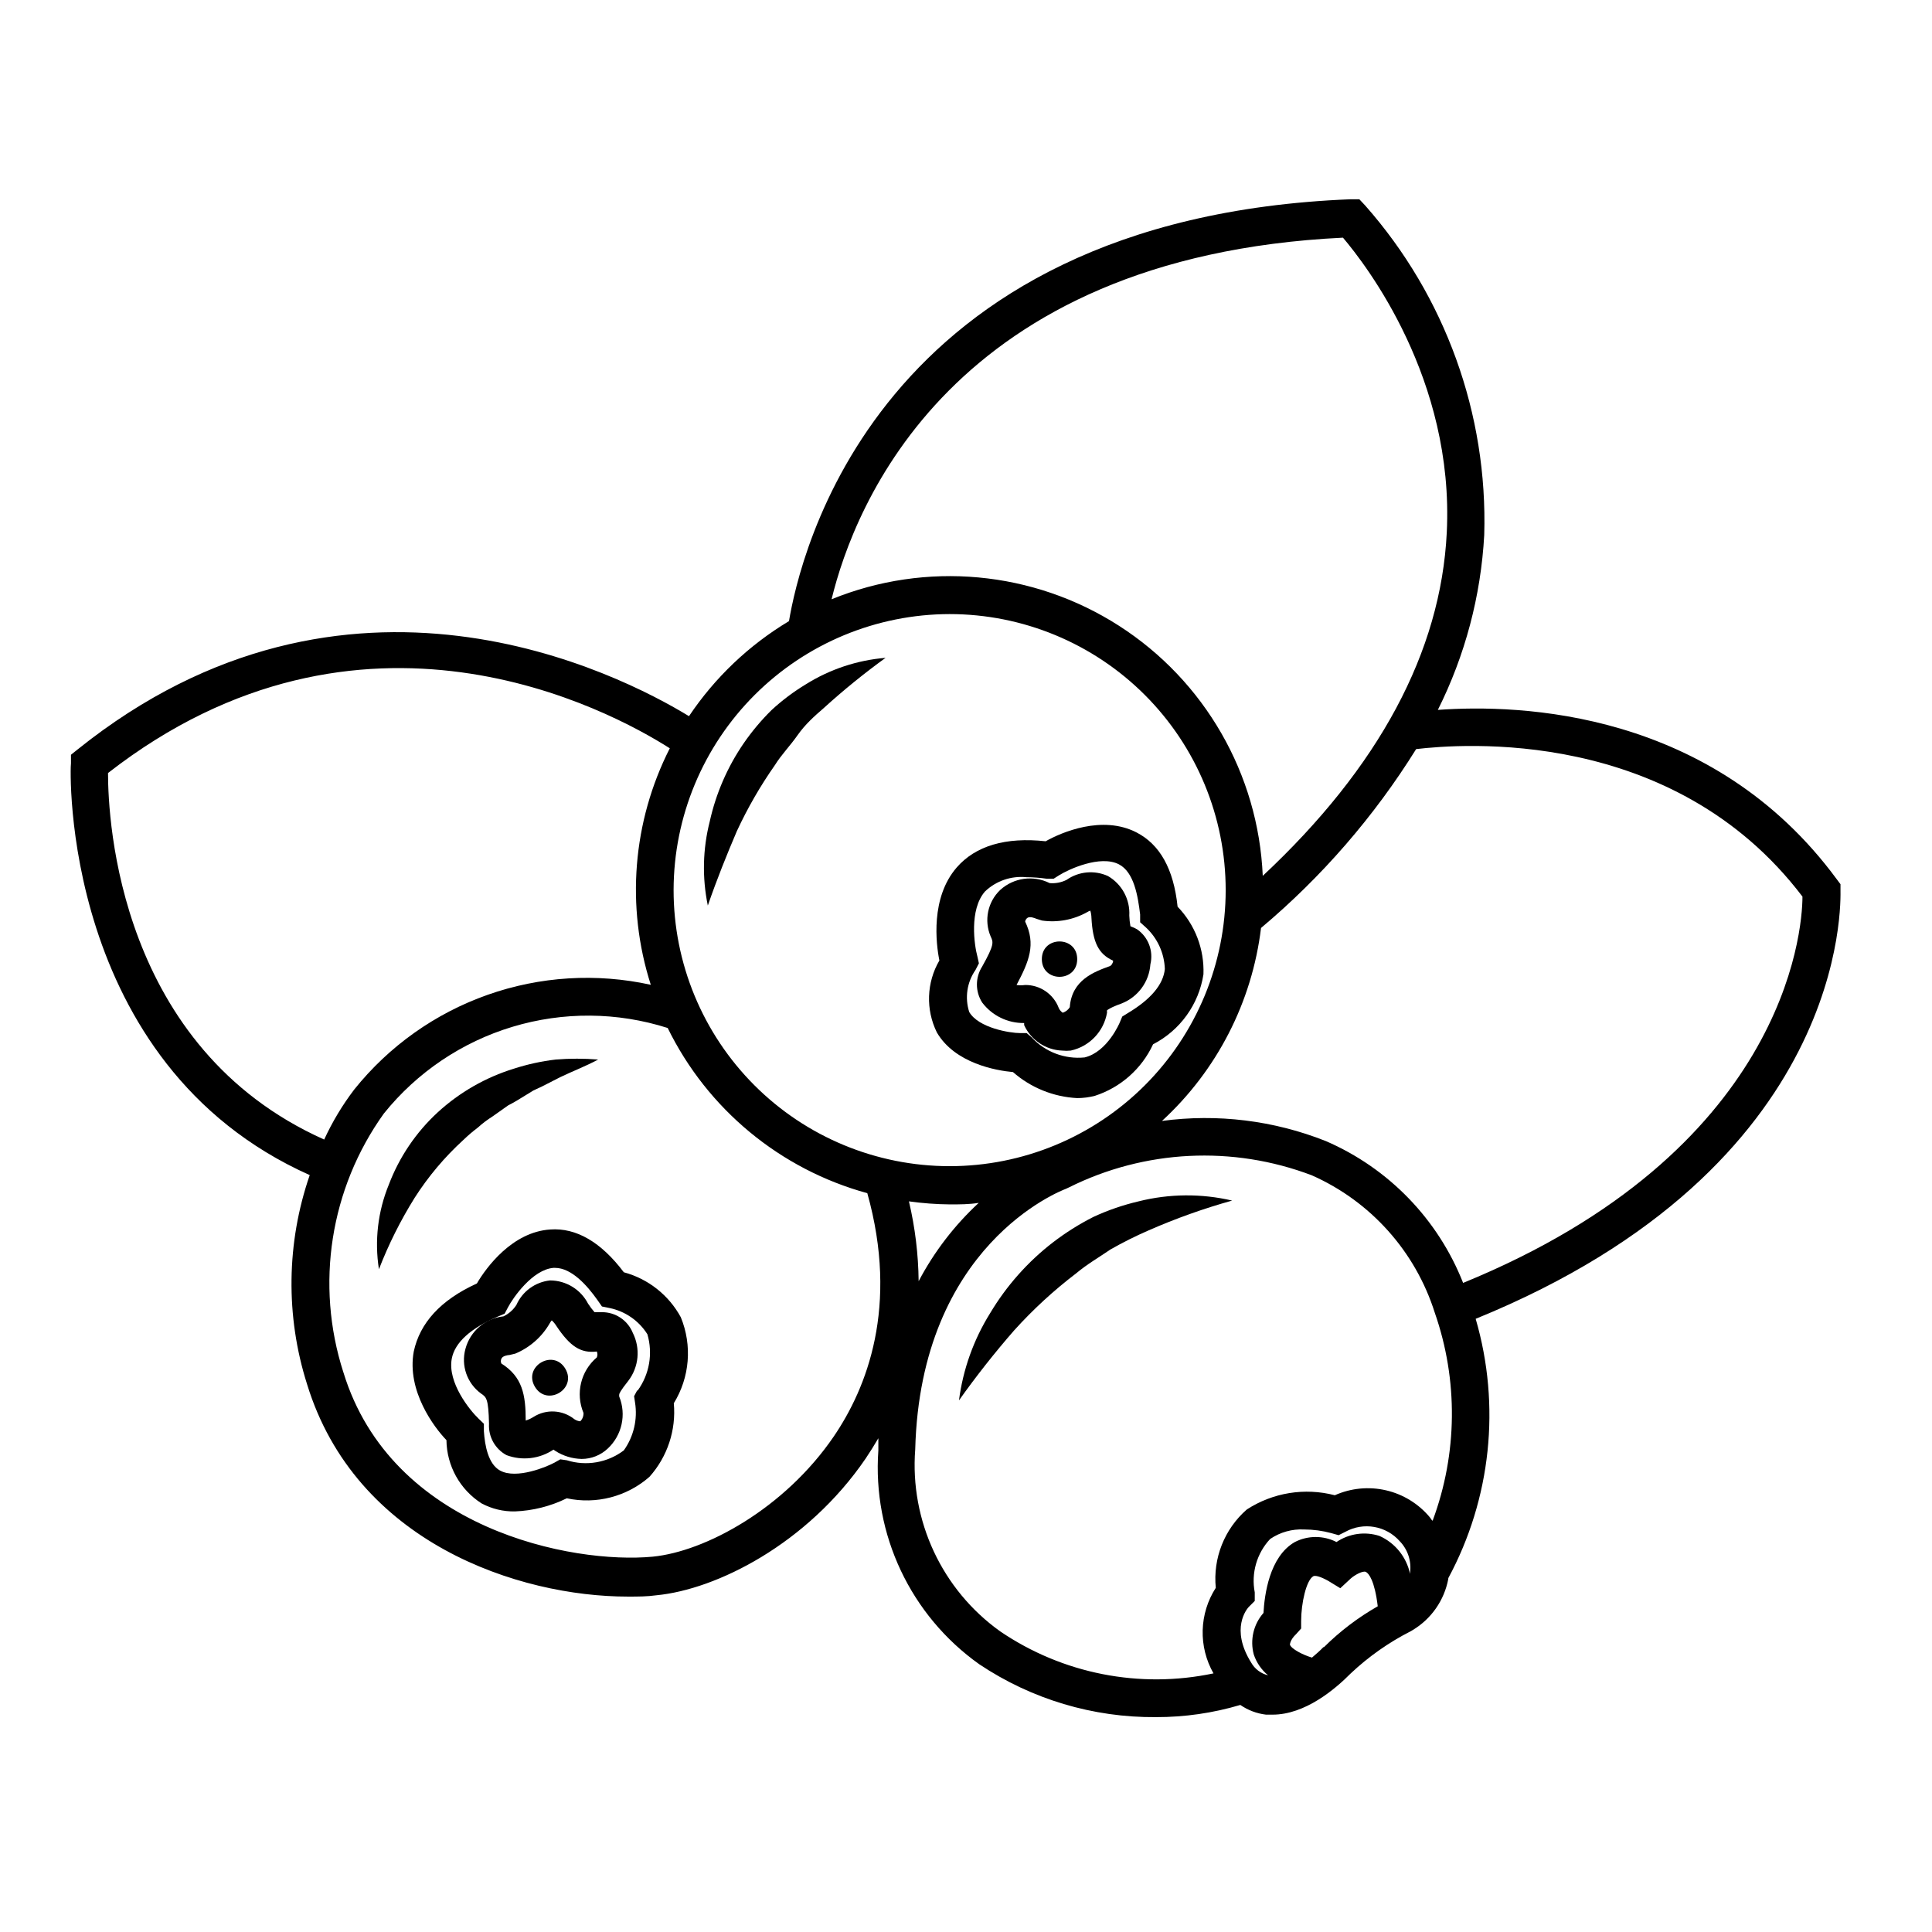 <?xml version="1.0" encoding="UTF-8"?>
<!-- Uploaded to: ICON Repo, www.svgrepo.com, Generator: ICON Repo Mixer Tools -->
<svg fill="#000000" width="800px" height="800px" version="1.1" viewBox="144 144 512 512" xmlns="http://www.w3.org/2000/svg">
 <g>
  <path d="m392.29 417.63c4.785 8.16 15.668 10.078 20.152 10.48v-0.004c4.738 4.152 10.738 6.582 17.031 6.902 1.578-0.004 3.152-0.207 4.684-0.602 6.816-2.211 12.402-7.156 15.418-13.656 7.156-3.688 12.121-10.578 13.352-18.539 0.258-6.664-2.219-13.141-6.852-17.934-1.059-10.078-4.734-16.523-10.934-19.699-9.07-4.637-19.852 0-24.031 2.367-10.629-1.16-18.59 1.211-23.578 6.953-6.953 8.012-5.492 20.152-4.586 24.637-3.414 5.848-3.66 13.023-0.656 19.094zm10.73-20.152c-0.805-2.922-2.215-12.395 2.016-17.23 2.922-2.793 6.914-4.176 10.934-3.781 1.82 0.012 3.641 0.145 5.441 0.406h1.812l1.512-0.957c2.519-1.562 10.832-5.391 15.77-2.871 4.031 2.066 5.039 8.363 5.644 13.301v2.066l1.512 1.359v-0.004c3.082 2.859 4.894 6.832 5.035 11.035-0.402 4.082-3.68 8.012-9.824 11.688l-1.461 0.906-0.656 1.562s-3.223 7.809-9.32 9.27h0.004c-5.266 0.539-10.477-1.441-14.059-5.34l-1.309-1.109h-1.715c-2.719 0-11.035-1.359-13.504-5.594l0.004 0.004c-1.211-3.769-0.598-7.887 1.66-11.137l0.906-1.762z"/>
  <path d="m429.47 398.18c0 6.25-9.371 6.25-9.371 0 0-6.246 9.371-6.246 9.371 0"/>
  <path d="m415.41 415.11v0.555c1.809 3.977 5.711 6.59 10.078 6.75 0.754 0.078 1.512 0.078 2.266 0 4.965-1.078 8.773-5.066 9.625-10.074-0.035-0.203-0.035-0.406 0-0.605 0 0 0.855-0.754 3.879-1.812v-0.004c4.324-1.699 7.285-5.738 7.606-10.375 0.855-3.523-0.547-7.207-3.527-9.273-0.562-0.312-1.152-0.582-1.762-0.805-0.168-0.934-0.27-1.875-0.301-2.82 0.238-4.277-1.941-8.328-5.644-10.48-3.578-1.637-7.762-1.254-10.984 1.008-1.387 0.695-2.938 0.988-4.481 0.855-4.324-2.16-9.527-1.438-13.102 1.816-3.336 3.184-4.34 8.105-2.519 12.344 0.707 1.512 1.008 2.117-2.266 7.961v-0.004c-1.848 2.906-1.848 6.617 0 9.523 2.633 3.484 6.766 5.504 11.133 5.441zm0.25-26.754h0.004c0.023-0.441 0.246-0.848 0.605-1.105 0.656-0.453 1.812 0 2.418 0.25l1.461 0.453c4.113 0.594 8.309-0.188 11.938-2.215 0.27-0.172 0.559-0.305 0.859-0.406 0.188 0.625 0.289 1.266 0.301 1.918 0.352 6.5 1.863 9.574 5.742 11.336 0 0.605-0.453 1.309-0.906 1.461-4.031 1.461-10.078 3.629-10.578 10.883v-0.004c-0.434 0.691-1.094 1.207-1.867 1.461-0.461-0.309-0.828-0.746-1.055-1.258-1.398-3.703-4.961-6.141-8.918-6.098-0.754 0.102-1.516 0.102-2.269 0 3.328-6.297 5.191-10.781 2.269-16.824z"/>
  <path d="m324.43 493.1c-3.188-5.879-8.652-10.195-15.113-11.938-5.996-7.961-12.594-11.84-19.496-11.336-10.078 0.656-16.977 10.078-19.445 14.309-9.723 4.434-15.113 10.531-16.727 18.035-1.914 10.43 5.441 20.152 8.664 23.477 0.074 6.809 3.578 13.117 9.32 16.777 2.711 1.445 5.746 2.172 8.816 2.117 4.777-0.184 9.461-1.371 13.754-3.477 7.793 1.676 15.922-0.434 21.914-5.695 4.762-5.324 7.098-12.383 6.449-19.496 4.227-6.856 4.918-15.32 1.863-22.773zm-11.586 19.398-0.805 1.512 0.25 1.664v-0.004c0.715 4.461-0.352 9.02-2.973 12.699-4.316 3.266-9.949 4.242-15.113 2.617l-1.715-0.25-1.512 0.855c-1.914 1.059-10.078 4.535-14.461 2.117-3.125-1.715-4.031-6.602-4.281-10.43v-1.965l-1.41-1.359c-2.367-2.266-8.262-9.574-7.106-15.871 0.805-4.332 5.039-8.113 12.344-11.234l1.664-0.707 0.855-1.613c1.359-2.621 6.551-10.078 12.09-10.531h0.402c4.383 0 8.516 4.637 11.285 8.566l1.16 1.664 1.965 0.402h0.004c4.168 0.844 7.809 3.356 10.074 6.953 1.5 5.102 0.551 10.609-2.566 14.914z"/>
  <path d="m293.81 506.71c3.195 5.367-4.859 10.16-8.055 4.793-3.195-5.367 4.859-10.16 8.055-4.793"/>
  <path d="m303.52 491.74h-1.965c-0.629-0.711-1.199-1.469-1.715-2.266-1.949-3.766-5.832-6.137-10.074-6.148-3.922 0.418-7.32 2.894-8.918 6.5-0.84 1.305-2.027 2.352-3.426 3.023-4.82 0.504-8.828 3.93-10.078 8.613-1.215 4.422 0.43 9.137 4.133 11.84 1.41 0.957 1.965 1.309 2.117 8.012-0.199 3.434 1.605 6.676 4.633 8.312 4.141 1.547 8.777 1.004 12.445-1.461l0.504 0.352c2.082 1.324 4.484 2.059 6.953 2.117 2.586 0.004 5.074-0.988 6.953-2.769 3.754-3.519 4.953-8.988 3.023-13.754-0.031-0.188-0.031-0.371 0-0.555 0-0.25 0.352-1.059 2.367-3.578 2.836-3.676 3.305-8.656 1.207-12.797-1.355-3.309-4.586-5.461-8.16-5.441zm-1.359 11.992c-4.262 3.609-5.688 9.562-3.527 14.711 0.039 0.824-0.27 1.633-0.855 2.215-0.562-0.047-1.098-0.238-1.562-0.555-3.109-2.496-7.465-2.742-10.832-0.602-0.645 0.41-1.336 0.73-2.066 0.957 0-6.801-0.855-11.586-6.449-15.113v-0.004c-0.191-0.398-0.191-0.859 0-1.258 0.301-0.754 1.562-0.957 2.215-1.008l1.461-0.352h0.004c3.836-1.598 7.043-4.41 9.117-8.012 0.152-0.289 0.336-0.562 0.555-0.805 0.469 0.43 0.875 0.918 1.207 1.461 3.629 5.441 6.449 7.305 10.73 6.801h0.004c0.215 0.496 0.215 1.062 0 1.562z"/>
  <path d="m331.58 383.98c2.418-7.004 5.039-13.504 7.707-19.75 2.836-6.113 6.207-11.961 10.078-17.48 1.762-2.82 3.981-5.039 5.996-7.91 2.016-2.871 4.434-5.039 6.953-7.203h-0.004c5.207-4.734 10.676-9.176 16.375-13.301-7.496 0.613-14.734 3.016-21.109 7-3.266 1.973-6.32 4.266-9.121 6.856-2.719 2.684-5.184 5.617-7.356 8.766-4.309 6.273-7.371 13.32-9.016 20.758-1.855 7.285-2.027 14.902-0.504 22.266z"/>
  <path d="m445.75 462.37c-4.129 0.965-8.148 2.348-11.992 4.129-3.777 1.914-7.371 4.176-10.73 6.754-6.668 5.148-12.305 11.508-16.625 18.738-4.383 7.027-7.199 14.914-8.266 23.125 4.559-6.418 9.434-12.605 14.613-18.539 4.996-5.535 10.492-10.594 16.422-15.113 2.871-2.418 6.047-4.231 9.117-6.348h0.004c3.266-1.859 6.629-3.543 10.074-5.039 7.195-3.156 14.602-5.801 22.168-7.91-8.16-1.902-16.656-1.836-24.785 0.203z"/>
  <path d="m266.79 446.1c1.191-1.152 2.453-2.227 3.777-3.227 1.238-1.117 2.57-2.129 3.981-3.019l4.133-2.922c1.512-0.754 2.973-1.664 4.434-2.57l2.215-1.359 2.367-1.109 4.734-2.418c3.223-1.562 6.602-2.82 10.078-4.684v-0.004c-3.738-0.301-7.496-0.301-11.234 0-3.766 0.441-7.477 1.254-11.086 2.418-7.488 2.309-14.371 6.25-20.152 11.539-5.766 5.301-10.215 11.871-12.996 19.195-2.906 7.094-3.812 14.848-2.621 22.418 2.555-6.598 5.727-12.941 9.473-18.941 3.609-5.648 7.945-10.797 12.898-15.316z"/>
  <path d="m226.08 455.42c-6.188 17.914-6.438 37.352-0.703 55.418 12.898 42.02 56.074 56.277 85.043 56.277 2.672 0 5.039 0 7.559-0.352 15.82-1.512 39.902-13.504 55.418-36.223 1.109-1.664 2.266-3.477 3.375-5.391v3.223c-1.59 22.266 8.551 43.75 26.75 56.676 13.855 9.273 30.184 14.152 46.855 14.008 7.559 0.012 15.074-1.074 22.32-3.227 2.023 1.398 4.359 2.281 6.801 2.57h1.762c8.613 0 16.574-6.75 20.707-10.934 4.719-4.441 10.047-8.191 15.82-11.133l0.605-0.352c4.93-2.965 8.359-7.898 9.422-13.555v-0.199c11.344-21.066 13.949-45.75 7.254-68.723 99.301-40.453 96.68-110.84 96.68-113.66v-1.512l-0.906-1.211c-33.051-44.988-84.137-46.551-105.8-44.988 7.231-14.445 11.414-30.223 12.293-46.352 0.957-32.055-10.316-63.27-31.539-87.309l-1.562-1.664h-2.266c-126.46 5.039-146.11 95.422-148.88 111.8-10.582 6.34-19.629 14.941-26.5 25.188-18.438-11.234-90.688-48.418-162.02 8.816l-1.762 1.41v2.266c-0.254 0.66-2.926 79.555 63.273 109.13zm138.9 69.223c-13.047 19.145-34.059 30.531-48.012 31.891-21.211 2.016-69.223-7.203-81.969-48.871l-0.004 0.004c-7.488-23.266-3.508-48.703 10.73-68.57 8.789-10.926 20.672-18.941 34.098-22.988s27.762-3.938 41.121 0.316c10.539 21.508 29.805 37.453 52.902 43.781 8.414 30.078-0.152 51.641-8.867 64.438zm19.898-62.27c3.606 0.504 7.242 0.773 10.883 0.805 2.57 0 5.039 0 7.609-0.402-6.445 5.969-11.828 12.984-15.922 20.758-0.074-7.129-0.938-14.223-2.57-21.16zm90.688 122.22c-5.594-8.969-1.109-14.207-0.656-14.711l1.613-1.613v-2.266c-0.984-5.102 0.531-10.363 4.082-14.156 2.648-1.805 5.816-2.688 9.016-2.519 2.418 0.004 4.824 0.328 7.156 0.957l1.965 0.555 1.812-0.906c4.801-2.641 10.789-1.594 14.41 2.519 2.125 2.211 3.125 5.269 2.719 8.312v0.352c-0.93-4.465-3.945-8.215-8.109-10.078-3.844-1.246-8.043-0.648-11.387 1.613-3.465-1.773-7.57-1.773-11.035 0-6.801 3.879-8.062 14.156-8.312 18.793-2.656 3.012-3.621 7.156-2.57 11.031 0.723 2.148 2.031 4.055 3.781 5.492-1.902-0.449-3.527-1.672-4.484-3.375zm19.145-4.082c-0.906 0.957-1.965 1.863-3.023 2.769-2.418-0.707-5.492-2.316-5.844-3.426 0 0 0-1.258 1.664-2.82l1.309-1.461v-1.965c0-4.734 1.359-10.832 3.223-11.891 0.453-0.25 1.762 0 3.93 1.211l3.223 1.965 2.769-2.57c1.008-0.906 3.176-2.117 3.981-1.762 0.805 0.352 2.367 2.367 3.176 9.117h0.004c-5.211 2.969-10.004 6.609-14.258 10.832zm28.816-33.555-0.602-0.855c-2.988-3.586-7.066-6.098-11.613-7.152-4.551-1.055-9.316-0.594-13.578 1.309-7.961-2.078-16.43-0.707-23.328 3.781-5.93 5.184-8.988 12.918-8.211 20.754-2.164 3.363-3.363 7.254-3.473 11.254-0.105 3.996 0.887 7.945 2.867 11.418-19.57 4.129-39.98 0.109-56.527-11.133-15.422-11.027-23.961-29.312-22.52-48.215 1.41-54.16 38.391-68.469 39.953-69.074l0.754-0.352c20.07-10.02 43.418-11.188 64.387-3.223 15.59 6.902 27.461 20.168 32.598 36.426 6.231 17.859 6.035 37.332-0.555 55.066zm98.145-165.35c0 9.773-5.039 67.66-89.93 102.38-6.644-16.867-19.734-30.391-36.375-37.586-13.781-5.473-28.734-7.312-43.43-5.34 14.562-13.375 23.871-31.508 26.25-51.137 16.113-13.539 29.984-29.539 41.109-47.406 11.688-1.363 68.066-6.098 102.38 39.094zm-121.77-174.62c6.144 7.254 29.523 37.484 27.508 78.141-1.562 31.641-17.984 62.219-48.77 90.988h0.004c-1.168-26.98-15.387-51.707-38.117-66.289-22.734-14.586-51.137-17.199-76.148-7.016 5.996-24.637 31.59-90.785 135.52-95.824zm-104.24 99.754c19.406 0 38.016 7.711 51.734 21.434 13.719 13.723 21.426 32.332 21.422 51.738-0.008 19.402-7.719 38.012-21.445 51.727-13.727 13.719-32.34 21.418-51.742 21.41-19.406-0.012-38.012-7.727-51.723-21.457-13.715-13.73-21.41-32.344-21.398-51.746 0.039-19.387 7.762-37.965 21.473-51.668 13.715-13.699 32.297-21.41 51.68-21.438zm-74.16 35.57c-9.867 19.414-11.676 41.934-5.035 62.672-14.387-3.164-29.371-2.242-43.262 2.664-13.887 4.906-26.129 13.598-35.336 25.098-3.129 4.113-5.797 8.555-7.957 13.25-54.414-24.332-57.285-84.488-57.285-97.133 67.109-52.246 132.91-16.727 148.88-6.551z"/>
 </g>
</svg>